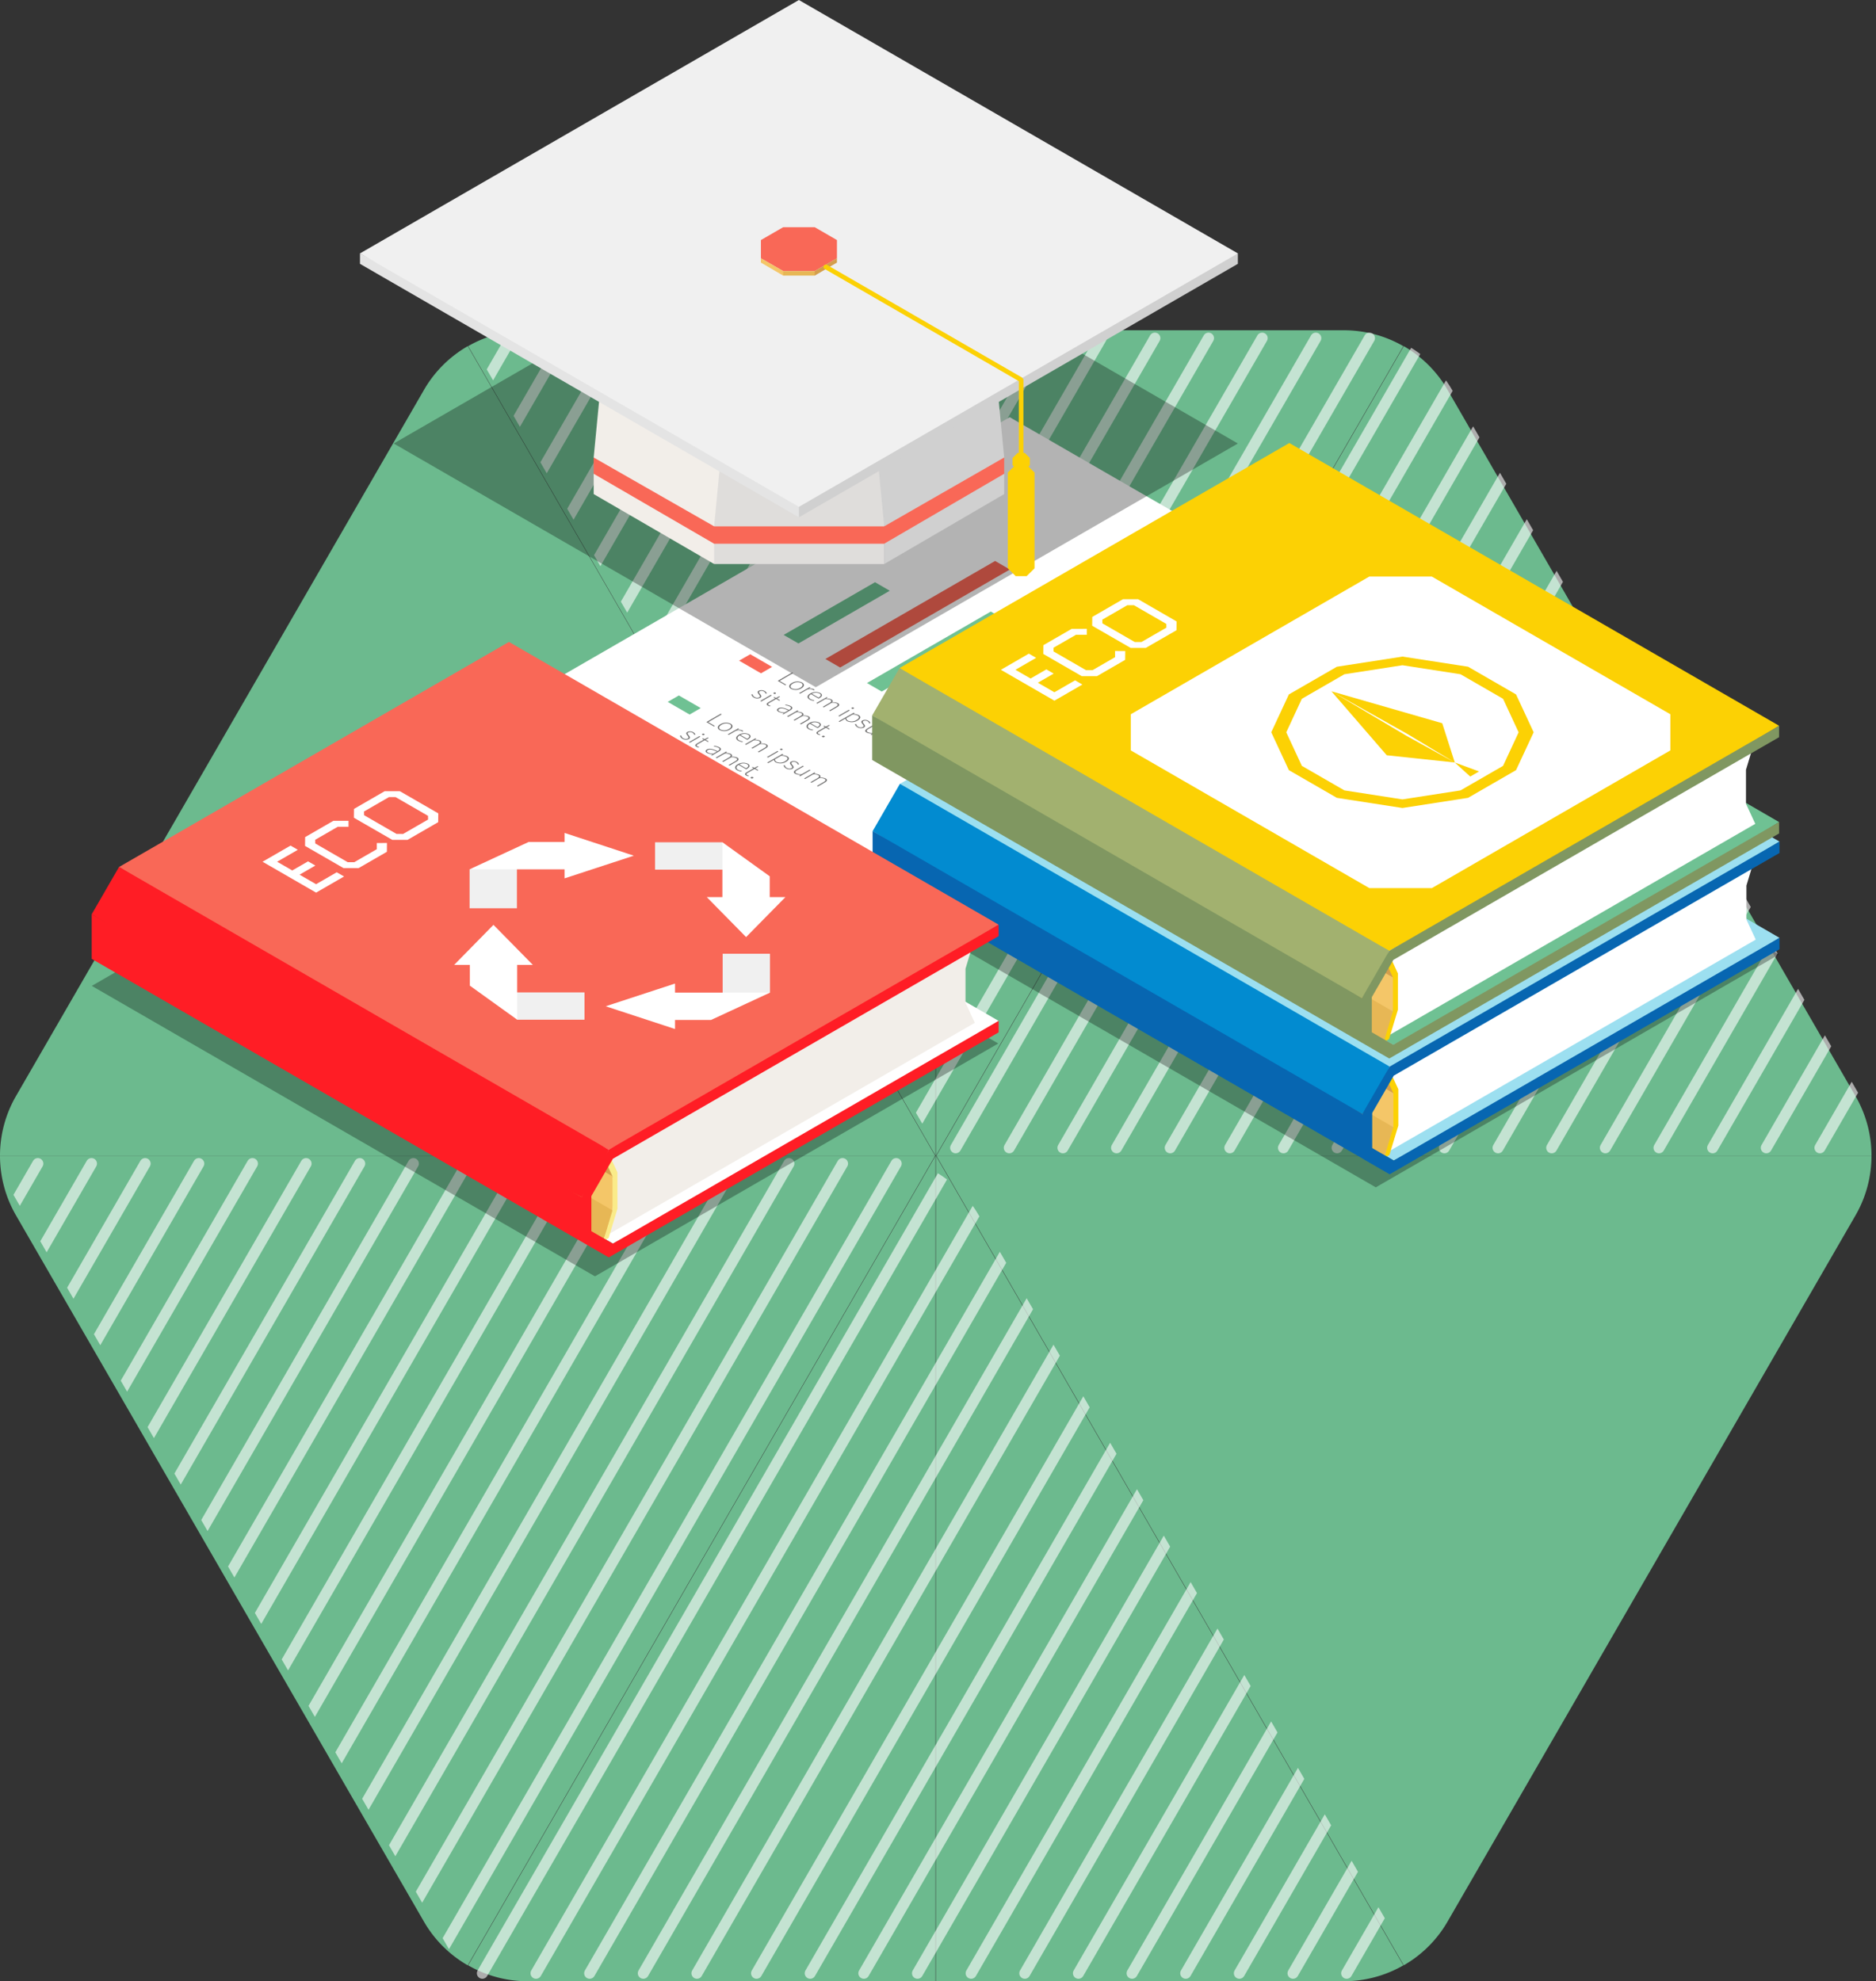 <svg xmlns="http://www.w3.org/2000/svg" xmlns:xlink="http://www.w3.org/1999/xlink" width="170.438" height="180" viewBox="0 0 170.438 180">
  <rect x="0" y="0" width="170.438" height="180" fill="#333333" stroke="none"/>
  <defs>
    <clipPath id="clip-path">
      <rect id="Rectangle_30782" data-name="Rectangle 30782" width="42.466" height="74.997" fill="#6fc193"/>
    </clipPath>
    <clipPath id="clip-path-3">
      <rect id="Rectangle_30784" data-name="Rectangle 30784" width="84.962" height="73.554" fill="#6fc193"/>
    </clipPath>
    <clipPath id="clip-path-9">
      <path id="Union_5" data-name="Union 5" d="M84.969,75H47.9a10.82,10.82,0,0,1-5.4-1.443L84.969,0l42.47,73.561a10.826,10.826,0,0,1-5.4,1.443ZM38.519,69.588,1.452,5.415A10.823,10.823,0,0,1,0,0H84.969L42.5,73.561A10.826,10.826,0,0,1,38.519,69.588Z" transform="translate(0 127.44) rotate(-90)" fill="#1491cf"/>
    </clipPath>
    <clipPath id="clip-path-11">
      <rect id="Rectangle_31978" data-name="Rectangle 31978" width="153.337" height="115.961" fill="none"/>
    </clipPath>
    <clipPath id="clip-path-13">
      <rect id="Rectangle_31971" data-name="Rectangle 31971" width="89.922" height="51.913" fill="none"/>
    </clipPath>
    <clipPath id="clip-path-15">
      <rect id="Rectangle_31973" data-name="Rectangle 31973" width="76.697" height="44.28" fill="none"/>
    </clipPath>
    <clipPath id="clip-path-16">
      <rect id="Rectangle_31974" data-name="Rectangle 31974" width="82.354" height="47.547" fill="none"/>
    </clipPath>
    <clipPath id="clip-path-17">
      <rect id="Rectangle_31975" data-name="Rectangle 31975" width="82.355" height="47.549" fill="none"/>
    </clipPath>
  </defs>
  <g id="about-feature-s4" transform="translate(7886 17360)">
    <g id="Group_99443" data-name="Group 99443" transform="translate(-9654 -17062) rotate(-90)">
      <g id="Group_96779" data-name="Group 96779" transform="translate(267.993 1768) rotate(90)">
        <g id="Group_96681" data-name="Group 96681" transform="translate(42.53 0)" opacity="0.95" style="isolation: isolate">
          <g id="Group_96680" data-name="Group 96680">
            <g id="Group_96679" data-name="Group 96679" clip-path="url(#clip-path)">
              <path id="Path_50858" data-name="Path 50858" d="M42.466,0H5.4A10.818,10.818,0,0,0,0,1.443L42.466,75Z" transform="translate(0)" fill="#6fc193"/>
            </g>
          </g>
        </g>
        <g id="Group_96684" data-name="Group 96684" transform="translate(85.031 0)" opacity="0.95" style="isolation: isolate">
          <g id="Group_96683" data-name="Group 96683">
            <g id="Group_96682" data-name="Group 96682" clip-path="url(#clip-path)">
              <path id="Path_50859" data-name="Path 50859" d="M42.466,1.443A10.818,10.818,0,0,0,37.068,0H0V75Z" transform="translate(0 0)" fill="#6fc193"/>
            </g>
          </g>
        </g>
        <g id="Group_96687" data-name="Group 96687" transform="translate(85.066 1.442)" opacity="0.95" style="isolation: isolate">
          <g id="Group_96686" data-name="Group 96686">
            <g id="Group_96685" data-name="Group 96685" clip-path="url(#clip-path-3)">
              <path id="Path_50860" data-name="Path 50860" d="M84.962,73.554a10.82,10.82,0,0,0-1.452-5.415L46.446,3.972A10.821,10.821,0,0,0,42.466,0L0,73.554Z" transform="translate(0.001 0)" fill="#6fc193"/>
            </g>
          </g>
        </g>
        <g id="Group_96690" data-name="Group 96690" transform="translate(0 1.442)" opacity="0.95" style="isolation: isolate">
          <g id="Group_96689" data-name="Group 96689">
            <g id="Group_96688" data-name="Group 96688" clip-path="url(#clip-path-3)">
              <path id="Path_50861" data-name="Path 50861" d="M42.5,0a10.82,10.82,0,0,0-3.979,3.972L1.452,68.135A10.822,10.822,0,0,0,0,73.554H84.962Z" transform="translate(0 0)" fill="#6fc193"/>
            </g>
          </g>
        </g>
        <g id="Group_96693" data-name="Group 96693" transform="translate(0 74.997)" opacity="0.95" style="isolation: isolate">
          <g id="Group_96692" data-name="Group 96692">
            <g id="Group_96691" data-name="Group 96691" clip-path="url(#clip-path-3)">
              <path id="Path_50862" data-name="Path 50862" d="M0,0A10.826,10.826,0,0,0,1.452,5.415L38.515,69.582a10.825,10.825,0,0,0,3.98,3.972L84.962,0Z" fill="#6fc193"/>
            </g>
          </g>
        </g>
        <g id="Group_96696" data-name="Group 96696" transform="translate(85.066 74.997)" opacity="0.95" style="isolation: isolate">
          <g id="Group_96695" data-name="Group 96695">
            <g id="Group_96694" data-name="Group 96694" clip-path="url(#clip-path-3)">
              <path id="Path_50863" data-name="Path 50863" d="M0,0,42.466,73.554a10.824,10.824,0,0,0,3.979-3.972L83.51,5.419A10.821,10.821,0,0,0,84.962,0Z" fill="#6fc193"/>
            </g>
          </g>
        </g>
        <g id="Group_96699" data-name="Group 96699" transform="translate(85.031 74.997)" opacity="0.95" style="isolation: isolate">
          <g id="Group_96698" data-name="Group 96698">
            <g id="Group_96697" data-name="Group 96697" clip-path="url(#clip-path)">
              <path id="Path_50864" data-name="Path 50864" d="M0,75H37.068a10.82,10.82,0,0,0,5.4-1.443L0,0Z" fill="#6fc193"/>
            </g>
          </g>
        </g>
        <g id="Group_96702" data-name="Group 96702" transform="translate(42.53 74.997)" opacity="0.95" style="isolation: isolate">
          <g id="Group_96701" data-name="Group 96701">
            <g id="Group_96700" data-name="Group 96700" clip-path="url(#clip-path)">
              <path id="Path_50865" data-name="Path 50865" d="M0,73.554A10.818,10.818,0,0,0,5.4,75H42.466V0Z" transform="translate(0)" fill="#6fc193"/>
            </g>
          </g>
        </g>
      </g>
      <g id="Mask_Group_1753" data-name="Mask Group 1753" transform="translate(192.997 1810.998)" opacity="0.6" clip-path="url(#clip-path-9)">
        <g id="Group_96780" data-name="Group 96780" transform="translate(0.721 -39.032)">
          <path id="Path_51138" data-name="Path 51138" d="M58.43,0,131.99,42.47" transform="translate(-58.43 97.477)" fill="none" stroke="#fff" stroke-linecap="round" stroke-width="1"/>
          <path id="Path_51139" data-name="Path 51139" d="M58.43,0,131.99,42.47" transform="translate(-58.43 92.603)" fill="none" stroke="#fff" stroke-linecap="round" stroke-width="1"/>
          <path id="Path_51140" data-name="Path 51140" d="M58.43,0,131.99,42.47" transform="translate(-58.43 102.351)" fill="none" stroke="#fff" stroke-linecap="round" stroke-width="1"/>
          <path id="Path_51141" data-name="Path 51141" d="M58.43,0,131.99,42.47" transform="translate(-58.43 107.767)" fill="none" stroke="#fff" stroke-linecap="round" stroke-width="1"/>
          <path id="Path_51142" data-name="Path 51142" d="M58.43,0,131.99,42.47" transform="translate(-58.43 112.641)" fill="none" stroke="#fff" stroke-linecap="round" stroke-width="1"/>
          <path id="Path_51143" data-name="Path 51143" d="M58.43,0,131.99,42.47" transform="translate(-58.43 117.514)" fill="none" stroke="#fff" stroke-linecap="round" stroke-width="1"/>
          <path id="Path_51144" data-name="Path 51144" d="M58.43,0,131.99,42.47" transform="translate(-58.43 127.262)" fill="none" stroke="#fff" stroke-linecap="round" stroke-width="1"/>
          <path id="Path_51145" data-name="Path 51145" d="M58.43,0,131.99,42.47" transform="translate(-58.43 132.136)" fill="none" stroke="#fff" stroke-linecap="round" stroke-width="1"/>
          <path id="Path_51146" data-name="Path 51146" d="M58.43,0,131.99,42.47" transform="translate(-58.43 137.01)" fill="none" stroke="#fff" stroke-linecap="round" stroke-width="1"/>
          <path id="Path_51147" data-name="Path 51147" d="M58.43,0,131.99,42.47" transform="translate(-58.43 141.884)" fill="none" stroke="#fff" stroke-linecap="round" stroke-width="1"/>
          <path id="Path_51148" data-name="Path 51148" d="M58.43,0,131.99,42.47" transform="translate(-58.43 146.758)" fill="none" stroke="#fff" stroke-linecap="round" stroke-width="1"/>
          <path id="Path_51149" data-name="Path 51149" d="M58.43,0,131.99,42.47" transform="translate(-58.43 151.631)" fill="none" stroke="#fff" stroke-linecap="round" stroke-width="1"/>
          <path id="Path_51150" data-name="Path 51150" d="M58.43,0,131.99,42.47" transform="translate(-58.43 156.505)" fill="none" stroke="#fff" stroke-linecap="round" stroke-width="1"/>
          <path id="Path_51151" data-name="Path 51151" d="M58.43,0,131.99,42.47" transform="translate(-58.43 161.379)" fill="none" stroke="#fff" stroke-linecap="round" stroke-width="1"/>
          <path id="Path_51152" data-name="Path 51152" d="M58.43,0,131.99,42.47" transform="translate(-58.43 87.73)" fill="none" stroke="#fff" stroke-linecap="round" stroke-width="1"/>
          <path id="Path_51153" data-name="Path 51153" d="M58.43,0,131.99,42.47" transform="translate(-58.43 77.982)" fill="none" stroke="#fff" stroke-linecap="round" stroke-width="1"/>
          <path id="Path_51154" data-name="Path 51154" d="M58.43,0,131.99,42.47" transform="translate(-58.43 68.234)" fill="none" stroke="#fff" stroke-linecap="round" stroke-width="1"/>
          <path id="Path_51155" data-name="Path 51155" d="M58.43,0,131.99,42.47" transform="translate(-58.43 58.486)" fill="none" stroke="#fff" stroke-linecap="round" stroke-width="1"/>
          <path id="Path_51156" data-name="Path 51156" d="M58.43,0,131.99,42.47" transform="translate(-58.43 63.36)" fill="none" stroke="#fff" stroke-linecap="round" stroke-width="1"/>
          <path id="Path_51157" data-name="Path 51157" d="M58.43,0,131.99,42.47" transform="translate(-58.43 73.108)" fill="none" stroke="#fff" stroke-linecap="round" stroke-width="1"/>
          <path id="Path_51158" data-name="Path 51158" d="M58.43,0,131.99,42.47" transform="translate(-58.43 82.856)" fill="none" stroke="#fff" stroke-linecap="round" stroke-width="1"/>
          <path id="Path_51159" data-name="Path 51159" d="M58.43,0,131.99,42.47" transform="translate(-58.43 53.613)" fill="none" stroke="#fff" stroke-linecap="round" stroke-width="1"/>
          <path id="Path_51160" data-name="Path 51160" d="M58.43,0,131.99,42.47" transform="translate(-58.43 48.739)" fill="none" stroke="#fff" stroke-linecap="round" stroke-width="1"/>
          <path id="Path_51161" data-name="Path 51161" d="M58.43,0,131.99,42.47" transform="translate(-58.43 43.865)" fill="none" stroke="#fff" stroke-linecap="round" stroke-width="1"/>
          <path id="Path_51162" data-name="Path 51162" d="M58.43,0,131.99,42.47" transform="translate(-58.43 38.991)" fill="none" stroke="#fff" stroke-linecap="round" stroke-width="1"/>
          <path id="Path_51163" data-name="Path 51163" d="M58.43,0,131.99,42.47" transform="translate(-58.43 34.117)" fill="none" stroke="#fff" stroke-linecap="round" stroke-width="1"/>
          <path id="Path_51164" data-name="Path 51164" d="M58.43,0,131.99,42.47" transform="translate(-58.43 29.243)" fill="none" stroke="#fff" stroke-linecap="round" stroke-width="1"/>
          <path id="Path_51165" data-name="Path 51165" d="M58.43,0,131.99,42.47" transform="translate(-58.43 24.369)" fill="none" stroke="#fff" stroke-linecap="round" stroke-width="1"/>
          <path id="Path_51166" data-name="Path 51166" d="M58.43,0,131.99,42.47" transform="translate(-58.43 19.495)" fill="none" stroke="#fff" stroke-linecap="round" stroke-width="1"/>
          <path id="Path_51167" data-name="Path 51167" d="M58.43,0,131.99,42.47" transform="translate(-58.43 14.622)" fill="none" stroke="#fff" stroke-linecap="round" stroke-width="1"/>
          <path id="Path_51168" data-name="Path 51168" d="M58.43,0,131.99,42.47" transform="translate(-58.43 9.748)" fill="none" stroke="#fff" stroke-linecap="round" stroke-width="1"/>
          <path id="Path_51169" data-name="Path 51169" d="M58.43,0,131.99,42.47" transform="translate(-58.43 4.874)" fill="none" stroke="#fff" stroke-linecap="round" stroke-width="1"/>
          <path id="Path_51170" data-name="Path 51170" d="M58.43,0,131.99,42.47" transform="translate(-58.43)" fill="none" stroke="#fff" stroke-linecap="round" stroke-width="1"/>
          <path id="Path_51171" data-name="Path 51171" d="M58.43,0,131.99,42.47" transform="translate(-58.43 122.388)" fill="none" stroke="#fff" stroke-linecap="round" stroke-width="1"/>
        </g>
      </g>
      <g id="Mask_Group_1755" data-name="Mask Group 1755" transform="translate(118 1768)" opacity="0.6" clip-path="url(#clip-path-9)">
        <g id="Group_96823" data-name="Group 96823" transform="translate(0.721 -39.032)">
          <path id="Path_51335" data-name="Path 51335" d="M58.43,0,131.99,42.47" transform="translate(-58.43 97.477)" fill="none" stroke="#fff" stroke-linecap="round" stroke-width="1"/>
          <path id="Path_51336" data-name="Path 51336" d="M58.43,0,131.99,42.47" transform="translate(-58.43 92.603)" fill="none" stroke="#fff" stroke-linecap="round" stroke-width="1"/>
          <path id="Path_51337" data-name="Path 51337" d="M58.43,0,131.99,42.47" transform="translate(-58.43 102.351)" fill="none" stroke="#fff" stroke-linecap="round" stroke-width="1"/>
          <path id="Path_51338" data-name="Path 51338" d="M58.43,0,131.99,42.47" transform="translate(-58.43 107.767)" fill="none" stroke="#fff" stroke-linecap="round" stroke-width="1"/>
          <path id="Path_51339" data-name="Path 51339" d="M58.43,0,131.99,42.47" transform="translate(-58.43 112.641)" fill="none" stroke="#fff" stroke-linecap="round" stroke-width="1"/>
          <path id="Path_51340" data-name="Path 51340" d="M58.43,0,131.99,42.47" transform="translate(-58.43 117.514)" fill="none" stroke="#fff" stroke-linecap="round" stroke-width="1"/>
          <path id="Path_51341" data-name="Path 51341" d="M58.43,0,131.99,42.47" transform="translate(-58.43 127.262)" fill="none" stroke="#fff" stroke-linecap="round" stroke-width="1"/>
          <path id="Path_51342" data-name="Path 51342" d="M58.43,0,131.99,42.47" transform="translate(-58.43 132.136)" fill="none" stroke="#fff" stroke-linecap="round" stroke-width="1"/>
          <path id="Path_51343" data-name="Path 51343" d="M58.43,0,131.99,42.47" transform="translate(-58.43 137.01)" fill="none" stroke="#fff" stroke-linecap="round" stroke-width="1"/>
          <path id="Path_51344" data-name="Path 51344" d="M58.43,0,131.99,42.47" transform="translate(-58.43 141.884)" fill="none" stroke="#fff" stroke-linecap="round" stroke-width="1"/>
          <path id="Path_51345" data-name="Path 51345" d="M58.43,0,131.99,42.47" transform="translate(-58.43 146.758)" fill="none" stroke="#fff" stroke-linecap="round" stroke-width="1"/>
          <path id="Path_51346" data-name="Path 51346" d="M58.43,0,131.99,42.47" transform="translate(-58.43 151.631)" fill="none" stroke="#fff" stroke-linecap="round" stroke-width="1"/>
          <path id="Path_51347" data-name="Path 51347" d="M58.43,0,131.99,42.47" transform="translate(-58.43 156.505)" fill="none" stroke="#fff" stroke-linecap="round" stroke-width="1"/>
          <path id="Path_51348" data-name="Path 51348" d="M58.43,0,131.99,42.47" transform="translate(-58.43 161.379)" fill="none" stroke="#fff" stroke-linecap="round" stroke-width="1"/>
          <path id="Path_51349" data-name="Path 51349" d="M58.43,0,131.99,42.47" transform="translate(-58.43 87.73)" fill="none" stroke="#fff" stroke-linecap="round" stroke-width="1"/>
          <path id="Path_51350" data-name="Path 51350" d="M58.43,0,131.99,42.47" transform="translate(-58.43 77.982)" fill="none" stroke="#fff" stroke-linecap="round" stroke-width="1"/>
          <path id="Path_51351" data-name="Path 51351" d="M58.43,0,131.99,42.47" transform="translate(-58.43 68.234)" fill="none" stroke="#fff" stroke-linecap="round" stroke-width="1"/>
          <path id="Path_51352" data-name="Path 51352" d="M58.43,0,131.99,42.47" transform="translate(-58.43 58.486)" fill="none" stroke="#fff" stroke-linecap="round" stroke-width="1"/>
          <path id="Path_51353" data-name="Path 51353" d="M58.43,0,131.99,42.47" transform="translate(-58.43 63.36)" fill="none" stroke="#fff" stroke-linecap="round" stroke-width="1"/>
          <path id="Path_51354" data-name="Path 51354" d="M58.43,0,131.99,42.47" transform="translate(-58.43 73.108)" fill="none" stroke="#fff" stroke-linecap="round" stroke-width="1"/>
          <path id="Path_51355" data-name="Path 51355" d="M58.43,0,131.99,42.47" transform="translate(-58.43 82.856)" fill="none" stroke="#fff" stroke-linecap="round" stroke-width="1"/>
          <path id="Path_51356" data-name="Path 51356" d="M58.43,0,131.99,42.47" transform="translate(-58.43 53.613)" fill="none" stroke="#fff" stroke-linecap="round" stroke-width="1"/>
          <path id="Path_51357" data-name="Path 51357" d="M58.43,0,131.99,42.47" transform="translate(-58.43 48.739)" fill="none" stroke="#fff" stroke-linecap="round" stroke-width="1"/>
          <path id="Path_51358" data-name="Path 51358" d="M58.43,0,131.99,42.47" transform="translate(-58.43 43.865)" fill="none" stroke="#fff" stroke-linecap="round" stroke-width="1"/>
          <path id="Path_51359" data-name="Path 51359" d="M58.43,0,131.99,42.47" transform="translate(-58.43 38.991)" fill="none" stroke="#fff" stroke-linecap="round" stroke-width="1"/>
          <path id="Path_51360" data-name="Path 51360" d="M58.43,0,131.99,42.47" transform="translate(-58.43 34.117)" fill="none" stroke="#fff" stroke-linecap="round" stroke-width="1"/>
          <path id="Path_51361" data-name="Path 51361" d="M58.43,0,131.99,42.47" transform="translate(-58.43 29.243)" fill="none" stroke="#fff" stroke-linecap="round" stroke-width="1"/>
          <path id="Path_51362" data-name="Path 51362" d="M58.43,0,131.99,42.47" transform="translate(-58.43 24.369)" fill="none" stroke="#fff" stroke-linecap="round" stroke-width="1"/>
          <path id="Path_51363" data-name="Path 51363" d="M58.43,0,131.99,42.47" transform="translate(-58.43 19.495)" fill="none" stroke="#fff" stroke-linecap="round" stroke-width="1"/>
          <path id="Path_51364" data-name="Path 51364" d="M58.43,0,131.99,42.47" transform="translate(-58.43 14.622)" fill="none" stroke="#fff" stroke-linecap="round" stroke-width="1"/>
          <path id="Path_51365" data-name="Path 51365" d="M58.43,0,131.99,42.47" transform="translate(-58.43 9.748)" fill="none" stroke="#fff" stroke-linecap="round" stroke-width="1"/>
          <path id="Path_51366" data-name="Path 51366" d="M58.43,0,131.99,42.47" transform="translate(-58.43 4.874)" fill="none" stroke="#fff" stroke-linecap="round" stroke-width="1"/>
          <path id="Path_51367" data-name="Path 51367" d="M58.43,0,131.99,42.47" transform="translate(-58.43)" fill="none" stroke="#fff" stroke-linecap="round" stroke-width="1"/>
          <path id="Path_51368" data-name="Path 51368" d="M58.43,0,131.99,42.47" transform="translate(-58.43 122.388)" fill="none" stroke="#fff" stroke-linecap="round" stroke-width="1"/>
        </g>
      </g>
    </g>
    <g id="Group_99442" data-name="Group 99442" transform="translate(-8973 -19300)">
      <rect id="Rectangle_31549" data-name="Rectangle 31549" width="160" height="160" transform="translate(1092 1940)" fill="none"/>
      <g id="Group_98954" data-name="Group 98954" transform="translate(1095.331 1940)">
        <g id="Group_98953" data-name="Group 98953" clip-path="url(#clip-path-11)">
          <g id="Group_98941" data-name="Group 98941" transform="translate(0 0)">
            <g id="Group_98940" data-name="Group 98940" clip-path="url(#clip-path-11)">
              <g id="Group_98939" data-name="Group 98939" transform="translate(30.432 38.271)" opacity="0.3">
                <g id="Group_98938" data-name="Group 98938">
                  <g id="Group_98937" data-name="Group 98937" clip-path="url(#clip-path-13)">
                    <path id="Path_122085" data-name="Path 122085" d="M66.061,88.522,29.109,67.188l52.97-30.58,36.952,21.331Z" transform="translate(-29.11 -36.608)"/>
                  </g>
                </g>
              </g>
            </g>
          </g>
          <path id="Path_122086" data-name="Path 122086" d="M66.061,88.171,29.109,66.84,82.08,36.257l36.952,21.334Z" transform="translate(1.322 1.647)" fill="#fff"/>
          <path id="Path_122087" data-name="Path 122087" d="M56.262,57.443l1.99,1.148,1.009-.584-1.987-1.148Z" transform="translate(2.555 2.582)" fill="#f96857"/>
          <path id="Path_122088" data-name="Path 122088" d="M60.924,58.449l.093.053-1.228.708.6.348-.079.045-.692-.4Z" transform="translate(2.708 2.655)" fill="#706f6f"/>
          <g id="Group_98952" data-name="Group 98952" transform="translate(0 0)">
            <g id="Group_98951" data-name="Group 98951" clip-path="url(#clip-path-11)">
              <path id="Path_122089" data-name="Path 122089" d="M60.857,59.364a.976.976,0,0,1,.927-.045c.229.134.245.353-.075.537a.974.974,0,0,1-.924.04c-.227-.131-.245-.351.072-.532m.762.439c.251-.144.279-.329.09-.439a.819.819,0,0,0-.762.051c-.25.145-.277.326-.085.436a.808.808,0,0,0,.757-.048" transform="translate(2.753 2.69)" fill="#706f6f"/>
              <path id="Path_122090" data-name="Path 122090" d="M62.431,59.72l.076.045-.169.1.005,0a.74.74,0,0,1,.47.04.187.187,0,0,1,.074.067l-.1.034a.21.21,0,0,0-.071-.061.727.727,0,0,0-.5-.008l-.647.374-.087-.05Z" transform="translate(2.792 2.712)" fill="#706f6f"/>
              <path id="Path_122091" data-name="Path 122091" d="M62.449,60.281a.993.993,0,0,1,.914-.05c.226.131.2.3-.074.465-.024.013-.047.026-.077.039l-.683-.4c-.239.142-.269.323-.056.445a.836.836,0,0,0,.343.1l-.033.059a1,1,0,0,1-.391-.118c-.245-.14-.253-.363.059-.542m.755.367c.245-.141.257-.274.087-.372a.788.788,0,0,0-.692.021Z" transform="translate(2.826 2.732)" fill="#706f6f"/>
              <path id="Path_122092" data-name="Path 122092" d="M63.924,60.584l.075.043-.137.09.006,0a.951.951,0,0,1,.467.074c.154.088.154.178.07.263a1.085,1.085,0,0,1,.517.074c.189.111.167.234-.079.375l-.609.353-.09-.051.6-.346c.2-.117.23-.21.085-.294a.924.924,0,0,0-.463-.062l-.717.414-.09-.05.6-.346c.2-.117.229-.211.083-.295a.941.941,0,0,0-.462-.063l-.716.416-.09-.052Z" transform="translate(2.86 2.752)" fill="#706f6f"/>
              <path id="Path_122093" data-name="Path 122093" d="M65.836,61.7l.09.05-.951.549-.089-.051Zm.276-.2a.162.162,0,0,1,.159,0c.043.024.048.062,0,.091a.173.173,0,0,1-.157,0c-.044-.024-.048-.064,0-.09" transform="translate(2.947 2.792)" fill="#706f6f"/>
              <path id="Path_122094" data-name="Path 122094" d="M66.291,61.937l.075.043-.114.074.007,0a1.164,1.164,0,0,1,.465.1c.253.146.191.329-.1.5a.987.987,0,0,1-.934.055.362.362,0,0,1-.169-.233l-.522.3-.088-.05Zm.237.67c.233-.135.324-.284.107-.41a1.091,1.091,0,0,0-.468-.088l-.563.325a.32.32,0,0,0,.157.233.822.822,0,0,0,.768-.061" transform="translate(2.948 2.813)" fill="#706f6f"/>
              <path id="Path_122095" data-name="Path 122095" d="M66.336,62.948l.117-.007a.314.314,0,0,0,.181.245.427.427,0,0,0,.415.021c.121-.069.048-.168-.02-.255-.094-.113-.2-.237-.033-.33a.576.576,0,0,1,.56.03.335.335,0,0,1,.174.214l-.11.006a.27.27,0,0,0-.141-.181.4.4,0,0,0-.388-.022c-.107.062-.04.149.032.239.093.119.2.239.019.348a.623.623,0,0,1-.589-.031.4.4,0,0,1-.217-.277" transform="translate(3.013 2.842)" fill="#706f6f"/>
              <path id="Path_122096" data-name="Path 122096" d="M67.434,63.316l.612-.353.086.052-.6.344c-.2.117-.233.209-.08.3a.888.888,0,0,0,.5.065l.7-.4.086.05-.951.549-.072-.043.148-.1,0,0a.922.922,0,0,1-.506-.083c-.2-.112-.169-.234.077-.375" transform="translate(3.053 2.86)" fill="#706f6f"/>
              <path id="Path_122097" data-name="Path 122097" d="M69.063,63.549l.075.043-.141.09.007,0a.948.948,0,0,1,.47.076c.152.086.154.176.067.263a1.05,1.05,0,0,1,.519.074c.189.11.166.232-.08.375l-.611.351-.089-.051.6-.345c.2-.117.229-.21.085-.295a.914.914,0,0,0-.462-.062l-.718.415-.087-.051.6-.345c.2-.117.23-.21.084-.295a.939.939,0,0,0-.462-.062l-.718.413-.087-.049Z" transform="translate(3.094 2.886)" fill="#706f6f"/>
              <path id="Path_122098" data-name="Path 122098" d="M57.329,60.367l.119-.008a.3.3,0,0,0,.182.245.428.428,0,0,0,.414.022c.119-.069.046-.168-.024-.255-.093-.113-.193-.237-.031-.332a.589.589,0,0,1,.562.031.323.323,0,0,1,.171.215l-.109.006a.276.276,0,0,0-.142-.181.4.4,0,0,0-.386-.024c-.111.064-.042.152.03.241.093.117.2.239.019.346a.614.614,0,0,1-.588-.029.413.413,0,0,1-.218-.277" transform="translate(2.604 2.724)" fill="#706f6f"/>
              <path id="Path_122099" data-name="Path 122099" d="M59.055,60.4l.09.05L58.194,61,58.1,60.95Zm.276-.2a.162.162,0,0,1,.159,0c.043.024.048.062,0,.091a.17.17,0,0,1-.157,0c-.043-.024-.048-.064,0-.09" transform="translate(2.639 2.733)" fill="#706f6f"/>
              <path id="Path_122100" data-name="Path 122100" d="M58.817,61.056l.614-.353-.148-.086.067-.04.157.083.29-.152.076.045-.276.158.276.159-.076.043-.276-.158-.62.358c-.12.071-.172.133-.041.209a.541.541,0,0,0,.147.051l-.048.055a.906.906,0,0,1-.189-.069c-.184-.1-.12-.2.048-.3" transform="translate(2.664 2.748)" fill="#706f6f"/>
              <path id="Path_122101" data-name="Path 122101" d="M59.672,61.57c.21-.12.5-.069.975.148.146-.083.266-.2.076-.305a1.074,1.074,0,0,0-.416-.112l.026-.059a1.25,1.25,0,0,1,.479.133c.221.129.138.267-.065.386l-.611.351-.075-.043.115-.076-.005,0a1.161,1.161,0,0,1-.482-.11c-.152-.087-.2-.207-.018-.31m.584.372.322-.186c-.436-.2-.662-.224-.811-.136s-.1.162.012.226a1.1,1.1,0,0,0,.478.1" transform="translate(2.705 2.782)" fill="#706f6f"/>
              <path id="Path_122102" data-name="Path 122102" d="M61.383,61.734l.079.045-.141.09.006,0a.928.928,0,0,1,.469.074c.155.088.155.177.07.263a1.08,1.08,0,0,1,.519.074c.19.11.165.234-.08.375l-.612.353-.09-.052.6-.346c.2-.117.23-.21.085-.295a.912.912,0,0,0-.461-.06l-.719.413-.086-.05.6-.346c.2-.117.229-.21.083-.295a.951.951,0,0,0-.463-.062l-.717.415-.09-.051Z" transform="translate(2.745 2.804)" fill="#706f6f"/>
              <path id="Path_122103" data-name="Path 122103" d="M62.354,62.846a1,1,0,0,1,.917-.05c.227.131.2.3-.074.465a.444.444,0,0,1-.077.038l-.686-.394c-.234.139-.266.32-.052.444a.83.83,0,0,0,.342.1l-.033.059a1,1,0,0,1-.391-.117c-.243-.141-.255-.362.055-.543m.758.367c.245-.141.257-.274.087-.372a.794.794,0,0,0-.693.022Z" transform="translate(2.821 2.848)" fill="#706f6f"/>
              <path id="Path_122104" data-name="Path 122104" d="M63.142,63.553l.614-.353-.148-.086.067-.039.157.082.29-.152.076.045-.276.158.276.159-.076.043-.276-.158-.62.358c-.12.069-.172.133-.041.209a.542.542,0,0,0,.147.051l-.048.055a.906.906,0,0,1-.189-.069c-.183-.1-.12-.2.048-.3" transform="translate(2.861 2.862)" fill="#706f6f"/>
              <path id="Path_122105" data-name="Path 122105" d="M63.5,63.96a.2.2,0,0,1,.179,0c.042.025.049.069-.009.1a.187.187,0,0,1-.171,0c-.045-.025-.053-.069,0-.1" transform="translate(2.883 2.904)" fill="#706f6f"/>
              <path id="Path_122106" data-name="Path 122106" d="M50.059,61.024l1.988,1.148,1.011-.584L51.07,60.44Z" transform="translate(2.274 2.745)" fill="#6fc193"/>
              <path id="Path_122107" data-name="Path 122107" d="M54.722,62.031l.091.053-1.226.708.6.348-.077.045-.692-.4Z" transform="translate(2.426 2.817)" fill="#706f6f"/>
              <path id="Path_122108" data-name="Path 122108" d="M54.653,62.943a.975.975,0,0,1,.927-.042c.231.132.245.352-.075.534a.965.965,0,0,1-.922.042c-.229-.131-.245-.351.07-.534m.762.441c.252-.145.281-.329.09-.439a.819.819,0,0,0-.762.051c-.248.145-.275.326-.083.436a.8.8,0,0,0,.755-.048" transform="translate(2.471 2.852)" fill="#706f6f"/>
              <path id="Path_122109" data-name="Path 122109" d="M56.228,63.3l.076.043-.169.107.005,0a.746.746,0,0,1,.47.041.171.171,0,0,1,.074.066l-.1.035a.21.21,0,0,0-.071-.061.722.722,0,0,0-.5-.008l-.648.373-.088-.049Z" transform="translate(2.511 2.875)" fill="#706f6f"/>
              <path id="Path_122110" data-name="Path 122110" d="M56.246,63.863a.99.99,0,0,1,.914-.05c.227.129.2.3-.074.463a.519.519,0,0,1-.076.04l-.684-.4c-.237.141-.269.322-.055.446a.863.863,0,0,0,.342.1l-.033.059a1.025,1.025,0,0,1-.391-.119c-.243-.139-.253-.362.059-.54m.755.365c.245-.139.257-.272.087-.37a.783.783,0,0,0-.691.022Z" transform="translate(2.544 2.894)" fill="#706f6f"/>
              <path id="Path_122111" data-name="Path 122111" d="M57.722,64.163l.075.045-.139.09.006,0a.987.987,0,0,1,.469.072c.152.09.154.179.069.266a1.051,1.051,0,0,1,.516.075c.189.109.169.233-.077.374l-.609.353-.09-.051.6-.347c.2-.115.231-.21.086-.293a.921.921,0,0,0-.465-.062l-.716.413-.089-.05.6-.346c.2-.115.231-.21.084-.295a.957.957,0,0,0-.462-.062l-.717.415-.088-.051Z" transform="translate(2.579 2.914)" fill="#706f6f"/>
              <path id="Path_122112" data-name="Path 122112" d="M59.634,65.276l.088.052-.951.549-.088-.051Zm.274-.194a.168.168,0,0,1,.159,0c.043.026.049.064,0,.093a.17.17,0,0,1-.157,0c-.043-.026-.047-.064,0-.09" transform="translate(2.665 2.955)" fill="#706f6f"/>
              <path id="Path_122113" data-name="Path 122113" d="M60.087,65.518l.075.045-.112.072.006,0a1.163,1.163,0,0,1,.464.1c.255.146.191.329-.1.5a1,1,0,0,1-.934.055.352.352,0,0,1-.167-.233l-.524.3-.088-.05Zm.237.67c.234-.135.324-.284.107-.41a1.053,1.053,0,0,0-.466-.088l-.566.325a.323.323,0,0,0,.157.233.819.819,0,0,0,.768-.061" transform="translate(2.666 2.976)" fill="#706f6f"/>
              <path id="Path_122114" data-name="Path 122114" d="M60.134,66.529l.115-.008a.312.312,0,0,0,.183.245.43.43,0,0,0,.415.022c.119-.067.047-.168-.022-.255-.093-.113-.194-.237-.032-.332a.582.582,0,0,1,.559.031.335.335,0,0,1,.175.215l-.111.007a.27.27,0,0,0-.141-.182.4.4,0,0,0-.386-.024c-.109.064-.042.152.031.241.092.117.2.239.019.348a.621.621,0,0,1-.588-.031.391.391,0,0,1-.217-.277" transform="translate(2.731 3.004)" fill="#706f6f"/>
              <path id="Path_122115" data-name="Path 122115" d="M61.232,66.9l.609-.351.087.048-.6.346c-.2.117-.232.209-.08.3a.89.89,0,0,0,.5.065l.7-.4.086.05-.95.549-.073-.043.148-.1,0,0a.924.924,0,0,1-.507-.083c-.2-.112-.167-.234.079-.375" transform="translate(2.772 3.023)" fill="#706f6f"/>
              <path id="Path_122116" data-name="Path 122116" d="M62.86,67.13l.076.045-.14.088.007,0a.981.981,0,0,1,.47.074c.152.09.152.178.067.266a1.047,1.047,0,0,1,.519.074c.189.109.165.232-.082.375l-.609.351-.09-.051.6-.345c.2-.117.231-.21.087-.295a.94.94,0,0,0-.464-.062l-.716.415-.088-.051.6-.345c.2-.117.23-.21.085-.295a.944.944,0,0,0-.463-.062L62,67.729l-.088-.049Z" transform="translate(2.812 3.049)" fill="#706f6f"/>
              <path id="Path_122117" data-name="Path 122117" d="M51.125,63.948l.119-.008a.306.306,0,0,0,.182.245.428.428,0,0,0,.414.022c.119-.069.046-.168-.022-.255-.094-.113-.2-.237-.033-.332a.591.591,0,0,1,.563.031.321.321,0,0,1,.17.215l-.107.007a.286.286,0,0,0-.144-.182.4.4,0,0,0-.386-.024c-.111.064-.042.152.03.242.093.117.2.239.019.348a.621.621,0,0,1-.588-.031.413.413,0,0,1-.218-.277" transform="translate(2.322 2.887)" fill="#706f6f"/>
              <path id="Path_122118" data-name="Path 122118" d="M52.854,63.981l.088.05-.951.549-.088-.049Zm.274-.2a.162.162,0,0,1,.159,0c.043.024.049.062,0,.091a.167.167,0,0,1-.157,0c-.044-.024-.047-.064,0-.09" transform="translate(2.357 2.896)" fill="#706f6f"/>
              <path id="Path_122119" data-name="Path 122119" d="M52.616,64.637l.612-.353-.149-.086.069-.039.157.082.287-.152.077.045-.277.158.277.159-.077.043-.275-.158-.62.359c-.121.068-.172.132-.042.208a.589.589,0,0,0,.148.051l-.047.055a.9.9,0,0,1-.19-.069c-.185-.1-.121-.2.05-.3" transform="translate(2.382 2.911)" fill="#706f6f"/>
              <path id="Path_122120" data-name="Path 122120" d="M53.47,65.151c.21-.122.5-.069.973.148.147-.083.266-.2.076-.305a1.069,1.069,0,0,0-.415-.11l.025-.061a1.255,1.255,0,0,1,.48.133c.222.13.137.268-.066.386l-.608.352-.075-.044.114-.077-.006,0a1.149,1.149,0,0,1-.482-.109c-.152-.086-.2-.207-.016-.31m.584.374.322-.188c-.438-.2-.663-.224-.813-.136s-.1.162.013.226a1.1,1.1,0,0,0,.479.1" transform="translate(2.423 2.944)" fill="#706f6f"/>
              <path id="Path_122121" data-name="Path 122121" d="M55.181,65.315l.077.045-.139.088.005,0a.948.948,0,0,1,.47.076c.153.088.153.177.068.263a1.082,1.082,0,0,1,.52.074c.189.11.165.234-.082.375l-.609.353-.09-.052L56,66.2c.2-.117.231-.21.086-.293a.914.914,0,0,0-.463-.062l-.717.413-.088-.05.6-.346c.2-.117.229-.21.085-.295a.953.953,0,0,0-.465-.062l-.717.415-.088-.051Z" transform="translate(2.463 2.967)" fill="#706f6f"/>
              <path id="Path_122122" data-name="Path 122122" d="M56.152,66.427a1,1,0,0,1,.917-.05c.226.131.2.3-.075.465a.434.434,0,0,1-.076.039l-.686-.4c-.236.139-.267.321-.053.444a.825.825,0,0,0,.342.1l-.033.059a1,1,0,0,1-.391-.117c-.243-.141-.255-.362.056-.543m.757.367c.245-.141.257-.274.086-.372a.792.792,0,0,0-.692.022Z" transform="translate(2.54 3.011)" fill="#706f6f"/>
              <path id="Path_122123" data-name="Path 122123" d="M56.94,67.134l.612-.353-.148-.086.068-.04.158.083.287-.152.076.045-.276.158.276.159-.076.043-.275-.158-.621.359c-.12.07-.171.132-.041.208a.576.576,0,0,0,.148.051l-.047.055a.909.909,0,0,1-.191-.069c-.182-.1-.12-.2.05-.3" transform="translate(2.579 3.024)" fill="#706f6f"/>
              <path id="Path_122124" data-name="Path 122124" d="M57.3,67.541a.2.2,0,0,1,.178,0c.043.025.048.067-.008.1a.19.19,0,0,1-.172,0c-.045-.025-.053-.069,0-.1" transform="translate(2.601 3.067)" fill="#706f6f"/>
              <path id="Path_122125" data-name="Path 122125" d="M61.476,56.164l-1.342-.776,8.3-4.789,1.341.775Z" transform="translate(2.731 2.298)" fill="#6fc193"/>
              <path id="Path_122126" data-name="Path 122126" d="M65.1,58.433l-1.34-.776L79.18,48.752l1.341.776Z" transform="translate(2.896 2.214)" fill="#f96857"/>
              <path id="Path_122127" data-name="Path 122127" d="M68.715,60.418l-1.34-.776,11.248-6.493,1.34.775Z" transform="translate(3.06 2.414)" fill="#6fc193"/>
              <path id="Path_122128" data-name="Path 122128" d="M72.334,62.392l-1.342-.776,6.628-3.824,1.342.773Z" transform="translate(3.224 2.625)" fill="#f96857"/>
              <path id="Path_122129" data-name="Path 122129" d="M75.953,64.677,74.611,63.9l14.4-8.311,1.342.775Z" transform="translate(3.389 2.525)" fill="#6fc193"/>
              <path id="Path_122130" data-name="Path 122130" d="M79.574,66.883l-1.342-.774L97.345,55.074l1.342.774Z" transform="translate(3.553 2.501)" fill="#f96857"/>
              <path id="Path_122131" data-name="Path 122131" d="M83.193,68.918l-1.342-.776,16.923-9.771,1.342.777Z" transform="translate(3.718 2.651)" fill="#6fc193"/>
              <g id="Group_98944" data-name="Group 98944" transform="translate(27.436 18.154)" opacity="0.3">
                <g id="Group_98943" data-name="Group 98943">
                  <g id="Group_98942" data-name="Group 98942" clip-path="url(#clip-path-15)">
                    <path id="Path_122132" data-name="Path 122132" d="M61.663,60.8,23.315,38.659,61.66,16.519l38.351,22.14Z" transform="translate(-23.314 -16.519)"/>
                  </g>
                </g>
              </g>
              <path id="Path_122133" data-name="Path 122133" d="M55.825,33.5l-10.942-6.26L43.625,40.327l.535,1.022-.535.456v1.847l10.942,6.354,2.1-15.327Z" transform="translate(1.981 1.237)" fill="#f2eee9"/>
              <path id="Path_122134" data-name="Path 122134" d="M68.284,33.231H55.349L54.091,46.312v3.423H69.544l-.038-15.606Z" transform="translate(2.457 1.509)" fill="#dfdddb"/>
              <path id="Path_122135" data-name="Path 122135" d="M78.567,27.243l-10.9,6.26,1.261,13.08v3.424l10.9-6.354V41.806l-.369-.444.369-1.034Z" transform="translate(3.073 1.237)" fill="#d0d0d0"/>
              <path id="Path_122136" data-name="Path 122136" d="M54.567,46.015,43.624,39.76v1.478l10.942,6.354L55.4,46.8Z" transform="translate(1.981 1.806)" fill="#f96857"/>
              <path id="Path_122137" data-name="Path 122137" d="M69.545,45.744H54.091V47.32H69.545l.824-1.18Z" transform="translate(2.457 2.078)" fill="#f96857"/>
              <path id="Path_122138" data-name="Path 122138" d="M68.873,46.015v1.576l10.9-6.354V39.76Z" transform="translate(3.128 1.806)" fill="#f96857"/>
              <path id="Path_122139" data-name="Path 122139" d="M63.194,46,23.315,22.971v-.947l41.14,21.914Z" transform="translate(1.059 1)" fill="#e4e4e4"/>
              <path id="Path_122140" data-name="Path 122140" d="M61.462,46v-.947L73.4,31.686l27.939-9.662v.947Z" transform="translate(2.792 1)" fill="#d0d0d0"/>
              <path id="Path_122141" data-name="Path 122141" d="M63.194,46.048,23.315,23.024,63.191,0l39.883,23.024Z" transform="translate(1.059 0)" fill="#f0f0f0"/>
              <path id="Path_122142" data-name="Path 122142" d="M63.047,23.731H60.181l-2.023-1.159V20.913l2.023-1.167h2.867l2.018,1.167v1.659Z" transform="translate(2.641 0.897)" fill="#f96857"/>
              <path id="Path_122143" data-name="Path 122143" d="M60.18,23.608l-2.023-1.159v.389L60.18,24.02l.157-.193Z" transform="translate(2.641 1.02)" fill="#f4c668"/>
              <path id="Path_122144" data-name="Path 122144" d="M62.959,23.558H60.093v.412h2.867l.224-.241Z" transform="translate(2.729 1.07)" fill="#e7b755"/>
              <path id="Path_122145" data-name="Path 122145" d="M64.852,22.449l-2.018,1.159v.412l2.018-1.182Z" transform="translate(2.854 1.02)" fill="#d49e4c"/>
              <path id="Path_122146" data-name="Path 122146" d="M81.761,33.427l-.1-.154L63.916,23.024a.217.217,0,0,0-.291.08.209.209,0,0,0,.079.287L81.341,33.581v7.314a.22.22,0,0,0,.217.213.212.212,0,0,0,.2-.213Z" transform="translate(2.889 1.045)" fill="#fcd104"/>
              <path id="Path_122147" data-name="Path 122147" d="M80.329,40.389l-.713.708V49.8l.713.709h1l.713-.709V41.1l-.713-.708Z" transform="translate(3.616 1.834)" fill="#fcd104"/>
              <path id="Path_122148" data-name="Path 122148" d="M80.485,39.362l-.457.467v.642l.457.464h.653l.46-.464v-.642l-.46-.467Z" transform="translate(3.635 1.788)" fill="#fcd104"/>
              <g id="Group_98947" data-name="Group 98947" transform="translate(70.948 60.331)" opacity="0.3">
                <g id="Group_98946" data-name="Group 98946">
                  <g id="Group_98945" data-name="Group 98945" clip-path="url(#clip-path-16)">
                    <path id="Path_122149" data-name="Path 122149" d="M150.219,84.1l-36.641,21.155L67.866,78.866,104.5,57.71Z" transform="translate(-67.865 -57.71)"/>
                  </g>
                </g>
              </g>
              <path id="Path_122150" data-name="Path 122150" d="M140.3,76.929,105.243,97.167l8.27,4.775,8.222-4.182L139.88,87.136l8.677-5.426Z" transform="translate(4.78 3.494)" fill="#9cdff0"/>
              <path id="Path_122151" data-name="Path 122151" d="M113.294,98.71v-3.3l-.8-1.741,33.578-19.385-.845,2.8v3.087l.845,1.823L112.489,101.38Z" transform="translate(5.109 3.374)" fill="#fff"/>
              <path id="Path_122152" data-name="Path 122152" d="M109.553,95.871l-1.3,2.254,2.8,1.848,1.513.643.942-2.456-1.471-1.117Z" transform="translate(4.917 4.354)" fill="#e7b755"/>
              <path id="Path_122153" data-name="Path 122153" d="M113.289,95.277l-1.095-.635.583-.847.588,1.264Z" transform="translate(5.096 4.26)" fill="#d49e4c"/>
              <path id="Path_122154" data-name="Path 122154" d="M109.5,92.916V96l3.789,2.187.224-1.73-.224-1.356Z" transform="translate(4.973 4.22)" fill="#f4c668"/>
              <path id="Path_122155" data-name="Path 122155" d="M113.606,94.738v3.3l-.808,2.671-.245.139-.17-.1.772-2.558V95.1l-.772-1.668.17-.3L112.8,93Z" transform="translate(5.104 4.224)" fill="#fcd104"/>
              <path id="Path_122156" data-name="Path 122156" d="M105.656,48.565,70.238,69.01,94.053,83.941,114.731,94.7l8.577-4.563,16.911-9.782,9.928-6.1Z" transform="translate(3.19 2.206)" fill="#9cdff0"/>
              <path id="Path_122157" data-name="Path 122157" d="M114.839,93.809l-1.05,2.457-1.431,1.844L91.666,87.23l-23.8-14.81,2.482-4.3Z" transform="translate(3.082 3.094)" fill="#028bd0"/>
              <path id="Path_122158" data-name="Path 122158" d="M67.865,72.233l0,4.054,44.5,25.688.53-1.97-.53-2.084Z" transform="translate(3.082 3.281)" fill="#0766b1"/>
              <path id="Path_122159" data-name="Path 122159" d="M110.425,97.882v4.052l2.481,1.434,35.416-20.447V81.883l-35.044,20.232-1.955-1.13V97.794l1.955-3.387,35.044-20.231V73.138L112.905,93.581Z" transform="translate(5.015 3.322)" fill="#0766b1"/>
              <path id="Path_122160" data-name="Path 122160" d="M140.259,66.867,105.207,87.105l8.271,4.778L121.7,87.7l18.148-10.626,8.675-5.423Z" transform="translate(4.778 3.037)" fill="#6fc193"/>
              <path id="Path_122161" data-name="Path 122161" d="M113.256,88.65v-3.3l-.8-1.741,33.576-19.386-.845,2.8v3.086l.845,1.823L112.454,91.317Z" transform="translate(5.108 2.917)" fill="#fff"/>
              <path id="Path_122162" data-name="Path 122162" d="M109.517,85.811l-1.3,2.25,2.8,1.851,1.514.644.943-2.459-1.472-1.114Z" transform="translate(4.915 3.897)" fill="#e7b755"/>
              <path id="Path_122163" data-name="Path 122163" d="M113.253,85.214l-1.095-.635.584-.842L113.327,85Z" transform="translate(5.094 3.803)" fill="#d49e4c"/>
              <path id="Path_122164" data-name="Path 122164" d="M109.461,82.857v3.087l3.789,2.187.223-1.731-.223-1.356Z" transform="translate(4.972 3.763)" fill="#f4c668"/>
              <path id="Path_122165" data-name="Path 122165" d="M113.568,84.673v3.3l-.808,2.671-.243.139-.169-.1.77-2.559V85.04l-.77-1.667.169-.3.245-.139Z" transform="translate(5.103 3.767)" fill="#fcd104"/>
              <path id="Path_122166" data-name="Path 122166" d="M105.618,38.5,70.2,58.949,94.019,73.881,114.7,84.635l8.573-4.563,16.91-9.782,9.933-6.1Z" transform="translate(3.189 1.749)" fill="#fcd104"/>
              <path id="Path_122167" data-name="Path 122167" d="M117.65,50.106h-5.678L90.3,62.618V65.9l21.677,12.514h5.678L139.324,65.9V62.618Z" transform="translate(4.101 2.276)" fill="#fff"/>
              <path id="Path_122168" data-name="Path 122168" d="M104.553,60.661l4.081-2.355,6.045-.894,5.455.939,4.028,2.327,1.522,3.266-1.573,3.266L120,69.583l-5.636.894-5.784-.984-4.006-2.312-1.446-3.251Z" transform="translate(4.684 2.608)" fill="#fff"/>
              <path id="Path_122169" data-name="Path 122169" d="M114.429,57.063l-5.957.922L104.109,60.5l-1.6,3.439,1.6,3.44,4.361,2.517,5.958.922,5.958-.922,4.363-2.518,1.6-3.438-1.6-3.44-4.36-2.518Zm9.14,3.834,1.414,3.046-1.414,3.046-3.863,2.229-5.277.819-5.276-.819-3.865-2.229-1.414-3.046,1.414-3.046,3.865-2.23,5.276-.819,5.277.819Z" transform="translate(4.656 2.592)" fill="#fcd104"/>
              <path id="Path_122170" data-name="Path 122170" d="M107.74,60.08l5.024,5.811,6.181.657-1.14-3.567Z" transform="translate(4.894 2.729)" fill="#fcd104"/>
              <path id="Path_122171" data-name="Path 122171" d="M120.663,67.08l-.8.463-1.405-1.276Z" transform="translate(5.38 3.01)" fill="#fcd104"/>
              <path id="Path_122172" data-name="Path 122172" d="M114.715,64l4.23,2.547-4.413-2.438-6.792-4.03Z" transform="translate(4.893 2.729)" fill="#fff"/>
              <path id="Path_122173" data-name="Path 122173" d="M86.415,59.614l-2.541,1.466-4.862-2.806,2.541-1.468.662.382-1.88,1.086,1.375.792,1.435-.829.662.383-1.435.829,1.5.867,1.88-1.084Z" transform="translate(3.589 2.58)" fill="#fff"/>
              <path id="Path_122174" data-name="Path 122174" d="M90.145,56.669l-.008.8-2.564,1.482-1.38,0L82.7,56.934l.008-.8,2.564-1.479,1.38-.005v.54h-.983l-2.045,1.179.007.335,2.944,1.7.6,0,2.045-1.18-.005-.561Z" transform="translate(3.756 2.482)" fill="#fff"/>
              <path id="Path_122175" data-name="Path 122175" d="M94.613,54.094l-.007.8L91.817,56.5l-1.378,0-3.492-2.013.007-.8,2.789-1.611,1.379,0Zm-.93.228-2.945-1.7-.6,0-2.271,1.311.007.335,2.944,1.7.6,0,2.272-1.309Z" transform="translate(3.949 2.365)" fill="#fff"/>
              <path id="Path_122176" data-name="Path 122176" d="M114.8,83.747,113.751,86.2l-1.432,1.845L91.631,77.168,67.829,62.36l2.482-4.3Z" transform="translate(3.081 2.637)" fill="#a2b16f"/>
              <path id="Path_122177" data-name="Path 122177" d="M67.829,62.173l0,4.052L112.32,91.913l.531-1.969-.531-2.084Z" transform="translate(3.081 2.824)" fill="#809761"/>
              <path id="Path_122178" data-name="Path 122178" d="M110.387,87.82v4.052l2.485,1.434,35.416-20.448V71.822L113.244,92.055l-1.959-1.132V87.732l1.959-3.387,35.044-20.233V63.075L112.872,83.519Z" transform="translate(5.014 2.865)" fill="#809761"/>
              <g id="Group_98950" data-name="Group 98950" transform="translate(0.007 68.412)" opacity="0.3">
                <g id="Group_98949" data-name="Group 98949">
                  <g id="Group_98948" data-name="Group 98948" clip-path="url(#clip-path-17)">
                    <path id="Path_122179" data-name="Path 122179" d="M82.362,91.834,45.721,112.989.007,86.6,36.645,65.439Z" transform="translate(-0.007 -65.44)"/>
                  </g>
                </g>
              </g>
              <path id="Path_122180" data-name="Path 122180" d="M72.435,84.153l-35.056,20.24,8.274,4.772,8.223-4.184L72.023,94.358,80.7,88.932Z" transform="translate(1.698 3.822)" fill="#fff"/>
              <path id="Path_122181" data-name="Path 122181" d="M45.436,105.936v-3.3l-.8-1.744L78.207,81.507l-.846,2.8V87.4l.846,1.824L44.631,108.607Z" transform="translate(2.027 3.702)" fill="#f2eee9"/>
              <path id="Path_122182" data-name="Path 122182" d="M41.693,103.1l-1.3,2.249L43.2,107.2l1.513.641.945-2.456-1.475-1.113Z" transform="translate(1.835 4.683)" fill="#e7b755"/>
              <path id="Path_122183" data-name="Path 122183" d="M45.43,102.5l-1.1-.635.586-.847.585,1.263Z" transform="translate(2.013 4.588)" fill="#d49e4c"/>
              <path id="Path_122184" data-name="Path 122184" d="M41.637,100.141v3.091l3.789,2.184.224-1.731-.224-1.358Z" transform="translate(1.891 4.548)" fill="#f4c668"/>
              <path id="Path_122185" data-name="Path 122185" d="M45.74,101.96l.005,3.3-.808,2.673-.245.139-.168-.1.769-2.557v-3.089l-.769-1.666.168-.3.245-.141Z" transform="translate(2.022 4.552)" fill="#faeb89"/>
              <path id="Path_122186" data-name="Path 122186" d="M37.8,55.787,2.379,76.235l23.815,14.93,20.675,10.756,8.578-4.562,16.909-9.783,9.934-6.1Z" transform="translate(0.108 2.534)" fill="#f96857"/>
              <path id="Path_122187" data-name="Path 122187" d="M55.079,73.2H48.957v2.485h7.18Z" transform="translate(2.224 3.325)" fill="#f0f0f0"/>
              <path id="Path_122188" data-name="Path 122188" d="M53.45,78.179l3.575,3.634L60.6,78.179H59.172V76.29l-4.3-3.092v4.981Z" transform="translate(2.428 3.325)" fill="#fff"/>
              <path id="Path_122189" data-name="Path 122189" d="M59.134,86.421V82.885l-4.3,0v4.144Z" transform="translate(2.49 3.765)" fill="#f0f0f0"/>
              <path id="Path_122190" data-name="Path 122190" d="M50.967,85.479l-6.3,2.063,6.3,2.066v-.822h3.272L59.6,86.3H50.967Z" transform="translate(2.029 3.882)" fill="#fff"/>
              <path id="Path_122191" data-name="Path 122191" d="M37.018,88.727h6.12V86.246H35.962Z" transform="translate(1.633 3.917)" fill="#f0f0f0"/>
              <path id="Path_122192" data-name="Path 122192" d="M38.646,84.012,35.07,80.376,31.5,84.012h1.425V85.9l4.3,3.091V84.012Z" transform="translate(1.431 3.651)" fill="#fff"/>
              <path id="Path_122193" data-name="Path 122193" d="M32.84,75.576v3.537l4.3,0V74.967Z" transform="translate(1.492 3.405)" fill="#f0f0f0"/>
              <path id="Path_122194" data-name="Path 122194" d="M41.469,76.515l6.293-2.061-6.293-2.066v.823H38.2L32.84,75.693h8.629Z" transform="translate(1.492 3.288)" fill="#fff"/>
              <rect id="Rectangle_31976" data-name="Rectangle 31976" width="10.134" height="5.853" transform="translate(42.91 81.657)" fill="#f96857"/>
              <path id="Path_122195" data-name="Path 122195" d="M22.253,76.294l-2.541,1.467-4.862-2.807,2.541-1.467.662.383-1.88,1.084,1.375.793,1.435-.828.662.383-1.435.828,1.5.866,1.878-1.084Z" transform="translate(0.674 3.338)" fill="#fff"/>
              <path id="Path_122196" data-name="Path 122196" d="M25.983,73.349l-.007.8-2.565,1.48-1.378,0-3.491-2.013.006-.8,2.565-1.481,1.379,0v.542l-.981,0-2.047,1.181.007.335,2.943,1.7.6,0,2.047-1.18,0-.561Z" transform="translate(0.842 3.24)" fill="#fff"/>
              <path id="Path_122197" data-name="Path 122197" d="M30.453,70.774l-.009.8-2.789,1.611-1.378,0-3.492-2.013.007-.8,2.789-1.611,1.381,0ZM29.521,71l-2.945-1.7-.6-.005-2.27,1.311.007.335,2.943,1.7.6.005,2.27-1.311Z" transform="translate(1.035 3.123)" fill="#fff"/>
              <path id="Path_122198" data-name="Path 122198" d="M46.977,101.033l-1.048,2.454-1.43,1.847L23.809,94.456,0,79.643l2.484-4.3Z" transform="translate(0 3.422)" fill="#ff1d25"/>
              <path id="Path_122199" data-name="Path 122199" d="M0,79.457v4.052L44.495,109.2l.535-1.97-.531-2.084Z" transform="translate(0 3.609)" fill="#ff1d25"/>
              <path id="Path_122200" data-name="Path 122200" d="M42.566,105.106l-.005,4.052,2.483,1.435,35.42-20.448V89.1L45.418,109.338l-1.956-1.13v-3.192l1.956-3.387L80.464,81.4V80.359L45.044,100.8Z" transform="translate(1.933 3.65)" fill="#ff1d25"/>
            </g>
          </g>
        </g>
      </g>
    </g>
  </g>
</svg>
